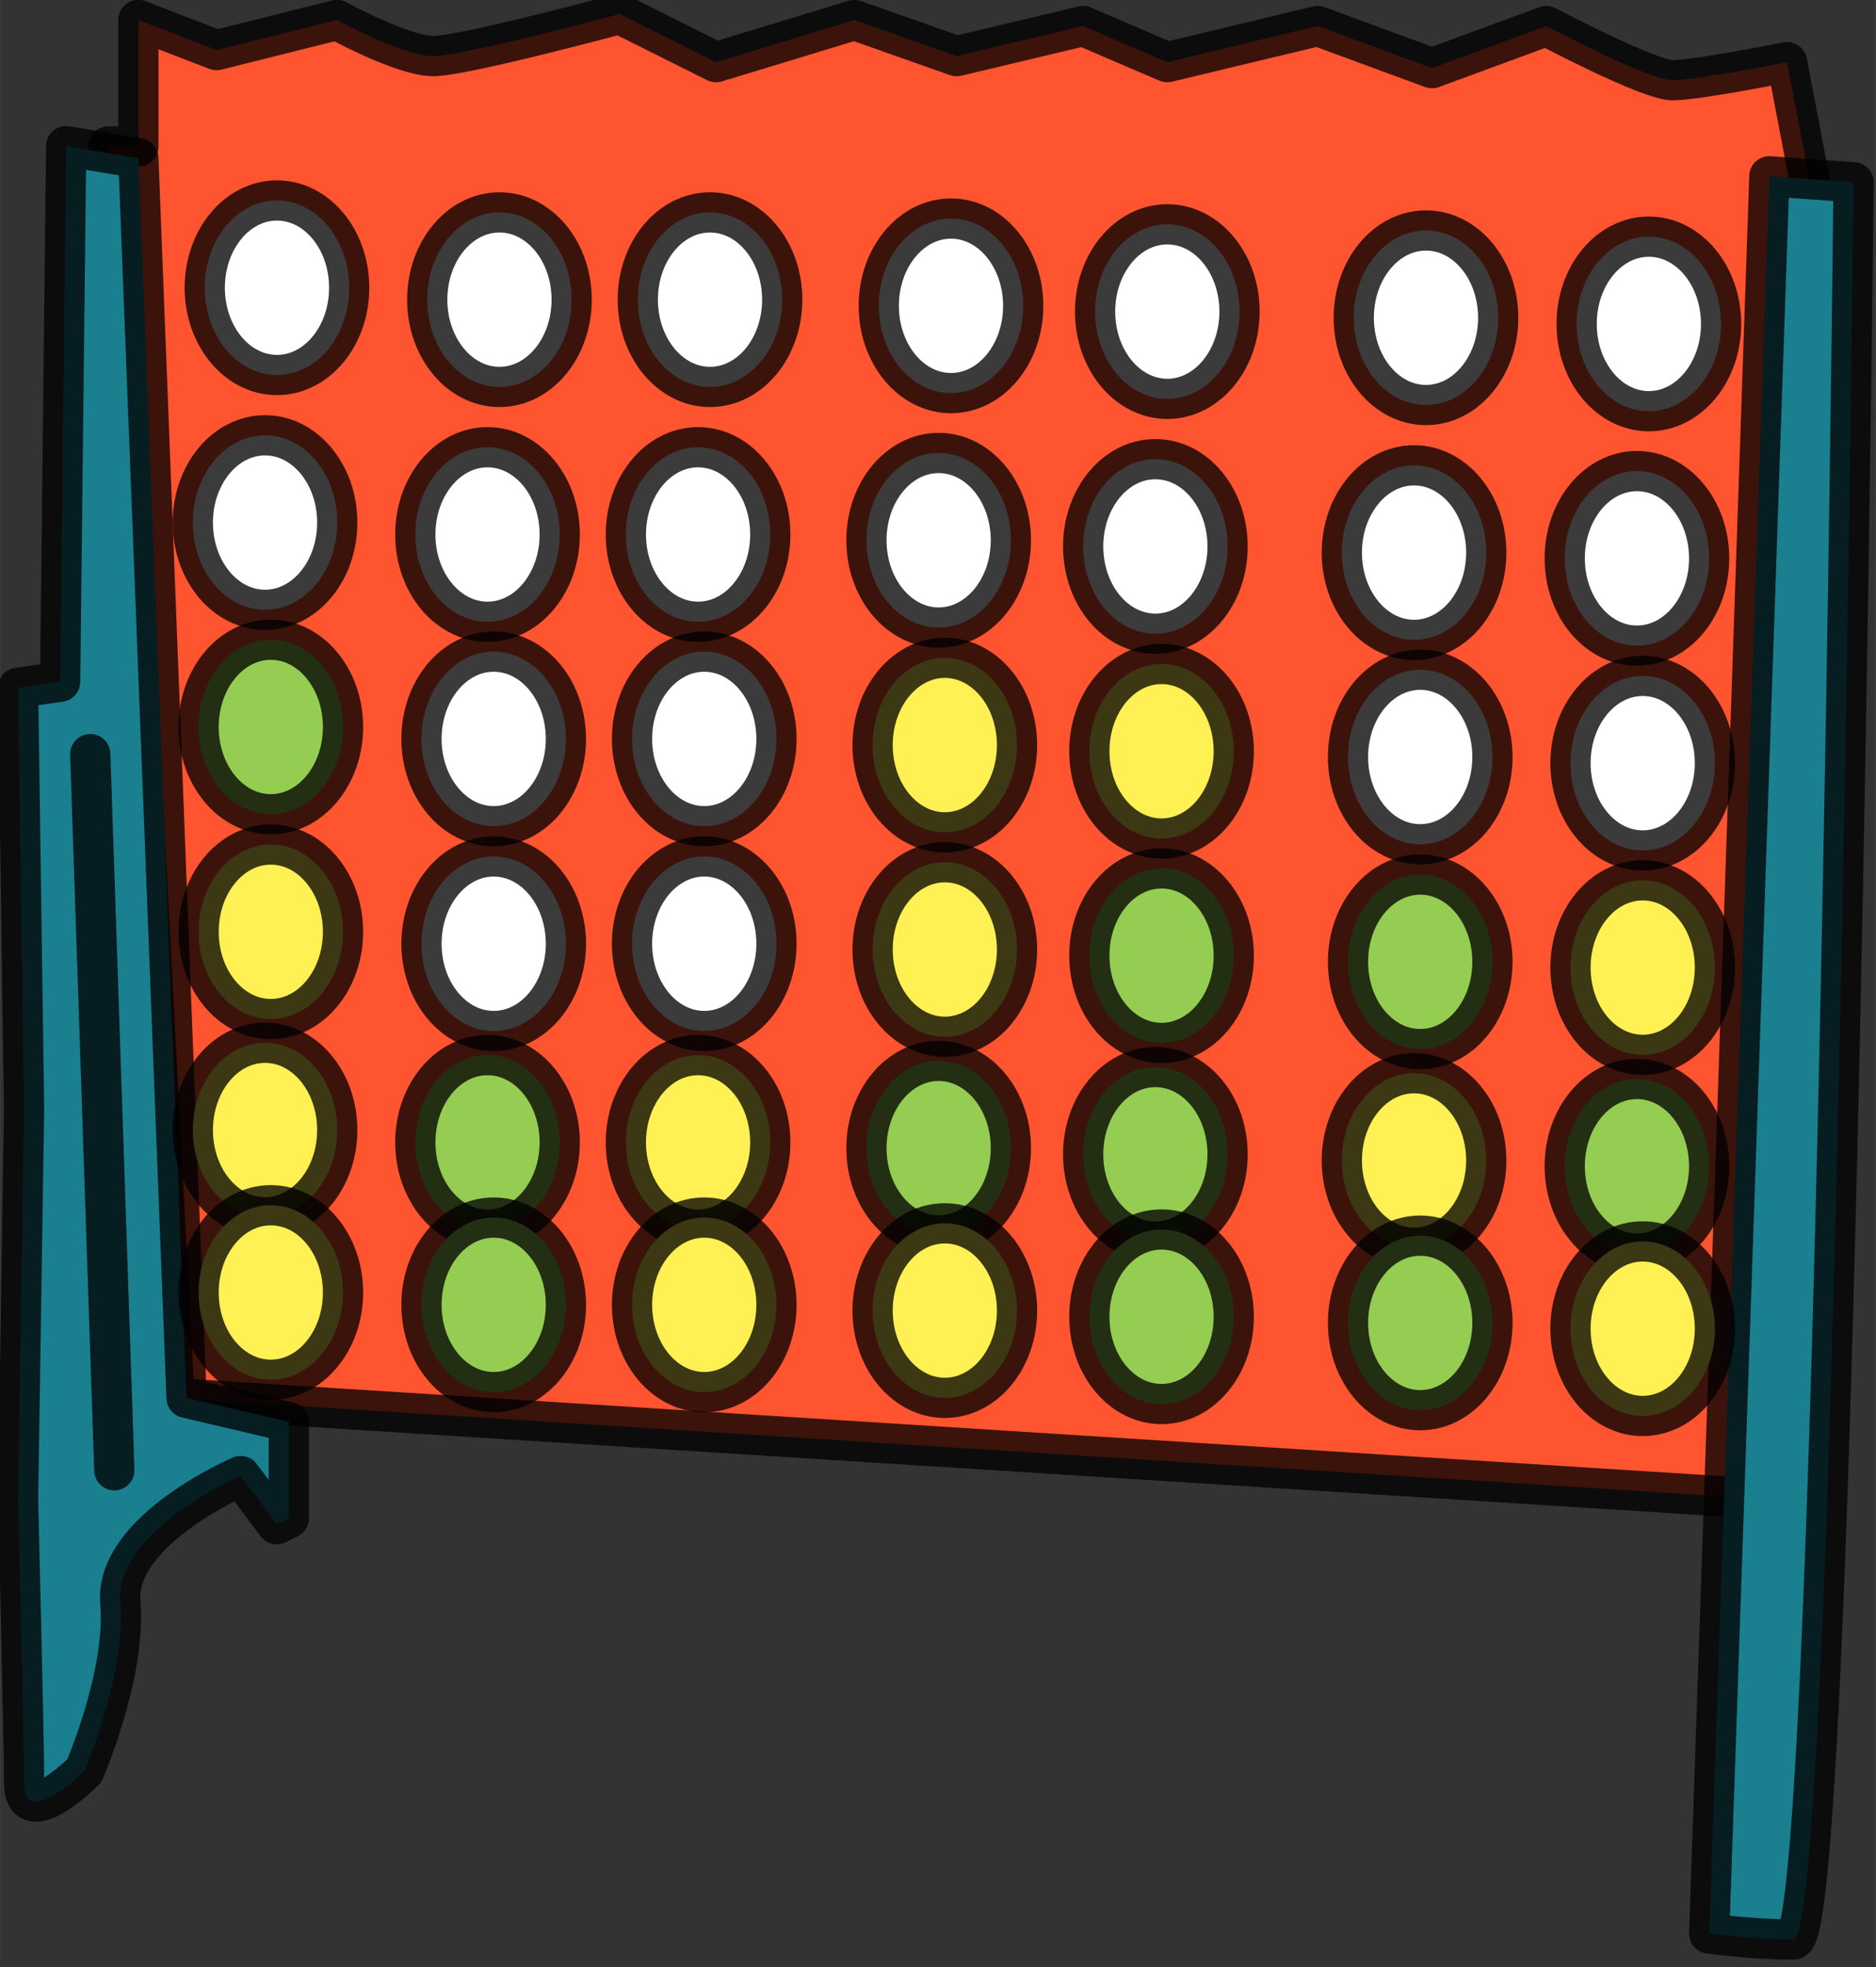 <?xml version="1.0" encoding="UTF-8"?>
<svg width="7.892mm" height="8.275mm" enable-background="new" version="1.1" viewBox="0 0 27.963 29.321" xmlns="http://www.w3.org/2000/svg" xmlns:osb="http://www.openswatchbook.org/uri/2009/osb" xmlns:xlink="http://www.w3.org/1999/xlink">
<rect x="0" y="0" width="27.963" height="29.321" fill="#333333" stroke="none"/>
<defs>
<linearGradient id="d" x1="225.76" x2="267.77" y1="246.84" y2="246.84" gradientTransform="matrix(.071 0 0 .062 -1162.4 2318.4)" gradientUnits="userSpaceOnUse">
<stop stop-color="#ff5430" offset="0"/>
</linearGradient>
<linearGradient id="c" x1="223.57" x2="230.75" y1="252.12" y2="252.12" gradientTransform="matrix(1.2609e-5 0 0 1.428e-5 757.86 516.39)" gradientUnits="userSpaceOnUse">
<stop stop-color="#1a7f8f" offset="0"/>
</linearGradient>
<linearGradient id="b" x1="227.96" x2="232.07" y1="259.86" y2="259.86" gradientUnits="userSpaceOnUse">
<stop stop-color="#fff054" offset="0"/>
</linearGradient>
<linearGradient id="a" x1="255.9" x2="260.01" y1="260.6" y2="260.6" gradientTransform="matrix(.293 0 0 .294 624.68 202.58)" gradientUnits="userSpaceOnUse">
<stop stop-color="#95cc52" offset="0"/>
</linearGradient>
</defs>
<g transform="translate(-396.31 -279.73)">
<g transform="matrix(.613 0 0 .613 259.35 139.7)" stroke="#000" stroke-linecap="round" stroke-linejoin="round" stroke-opacity=".768" stroke-width=".978">
<path d="m226.79 228.92 1.902 0.732 2.926-0.732s1.609 0.878 2.341 0.878 4.536-1.024 4.536-1.024l2.341 1.171 3.365-1.024 2.487 0.878 3.073-0.732 2.048 0.878 3.658-0.878 2.78 1.024 2.78-1.024s2.487 1.317 3.073 1.317 2.78-0.439 2.78-0.439l0.585 3.073-0.585 31.897-39.213-2.487-1.609-30.434h0.732z" fill="url(#d)"/>
<path d="m226.79 232.28 1.171 30.142 2.487 0.585v2.341l-0.293 0.146-0.878-1.171s-3.073 1.317-2.926 3.073c0.146 1.756-0.878 4.097-0.878 4.097s-1.463 1.463-1.463 0.293-0.146-6.877-0.146-6.877l0.146-9.511-0.146-10.242 1.024-0.146 0.146-13.022z" fill="url(#c)"/>
<path d="m266.45 232.72 2.048 0.146s-0.439 42.725-1.463 42.725c-1.024 0-2.048-0.146-2.048-0.146z" fill="#1a7f8f"/>
<ellipse cx="230.16" cy="235.43" rx="1.756" ry="2.122" fill="#fff"/>
<ellipse cx="235.57" cy="235.72" rx="1.756" ry="2.122" fill="#fff"/>
<ellipse cx="240.69" cy="235.72" rx="1.756" ry="2.122" fill="#fff"/>
<ellipse cx="246.55" cy="235.87" rx="1.756" ry="2.122" fill="#fff"/>
<ellipse cx="251.81" cy="236.01" rx="1.756" ry="2.122" fill="#fff"/>
<ellipse cx="258.1" cy="236.16" rx="1.756" ry="2.122" fill="#fff"/>
<ellipse cx="263.52" cy="236.31" rx="1.756" ry="2.122" fill="#fff"/>
<ellipse cx="229.87" cy="241.14" rx="1.756" ry="2.122" fill="#fff"/>
<ellipse cx="235.28" cy="241.43" rx="1.756" ry="2.122" fill="#fff"/>
<ellipse cx="240.4" cy="241.43" rx="1.756" ry="2.122" fill="#fff"/>
<ellipse cx="246.25" cy="241.57" rx="1.756" ry="2.122" fill="#fff"/>
<ellipse cx="251.52" cy="241.72" rx="1.756" ry="2.122" fill="#fff"/>
<ellipse cx="257.81" cy="241.87" rx="1.756" ry="2.122" fill="#fff"/>
<ellipse cx="263.23" cy="242.01" rx="1.756" ry="2.122" fill="#fff"/>
<ellipse cx="230.01" cy="246.11" rx="1.756" ry="2.122" fill="#95cc52"/>
<ellipse cx="235.43" cy="246.4" rx="1.756" ry="2.122" fill="#fff"/>
<ellipse cx="240.55" cy="246.4" rx="1.756" ry="2.122" fill="#fff"/>
<ellipse cx="246.4" cy="246.55" rx="1.756" ry="2.122" fill="#fff054"/>
<ellipse cx="251.67" cy="246.7" rx="1.756" ry="2.122" fill="#fff054"/>
<ellipse cx="257.96" cy="246.84" rx="1.756" ry="2.122" fill="#fff"/>
<ellipse cx="263.37" cy="246.99" rx="1.756" ry="2.122" fill="#fff"/>
<ellipse cx="230.01" cy="251.09" rx="1.756" ry="2.122" fill="#fff054"/>
<ellipse cx="235.43" cy="251.38" rx="1.756" ry="2.122" fill="#fff"/>
<ellipse cx="240.55" cy="251.38" rx="1.756" ry="2.122" fill="#fff"/>
<ellipse cx="246.4" cy="251.52" rx="1.756" ry="2.122" fill="#fff054"/>
<ellipse cx="251.67" cy="251.67" rx="1.756" ry="2.122" fill="#95cc52"/>
<ellipse cx="257.96" cy="251.82" rx="1.756" ry="2.122" fill="#95cc52"/>
<ellipse cx="263.37" cy="251.96" rx="1.756" ry="2.122" fill="#fff054"/>
<ellipse cx="229.87" cy="255.91" rx="1.756" ry="2.122" fill="#fff054"/>
<ellipse cx="235.28" cy="256.21" rx="1.756" ry="2.122" fill="#95cc52"/>
<ellipse cx="240.4" cy="256.21" rx="1.756" ry="2.122" fill="#fff054"/>
<ellipse cx="246.25" cy="256.35" rx="1.756" ry="2.122" fill="#95cc52"/>
<ellipse cx="251.52" cy="256.5" rx="1.756" ry="2.122" fill="#95cc52"/>
<ellipse cx="257.81" cy="256.65" rx="1.756" ry="2.122" fill="#fff054"/>
<ellipse cx="263.23" cy="256.79" rx="1.756" ry="2.122" fill="#95cc52"/>
<ellipse cx="230.01" cy="259.86" rx="1.756" ry="2.122" fill="url(#b)"/>
<ellipse cx="235.43" cy="260.16" rx="1.756" ry="2.122" fill="#95cc52"/>
<ellipse cx="240.55" cy="260.16" rx="1.756" ry="2.122" fill="#fff054"/>
<ellipse cx="246.4" cy="260.3" rx="1.756" ry="2.122" fill="#fff054"/>
<ellipse cx="251.67" cy="260.45" rx="1.756" ry="2.122" fill="#95cc52"/>
<ellipse cx="257.96" cy="260.6" rx="1.756" ry="2.122" fill="url(#a)"/>
<ellipse cx="263.37" cy="260.74" rx="1.756" ry="2.122" fill="#fff054"/>
<path d="m225.62 246.77 0.585 17.412" fill="none"/>
</g>
</g>
</svg>
